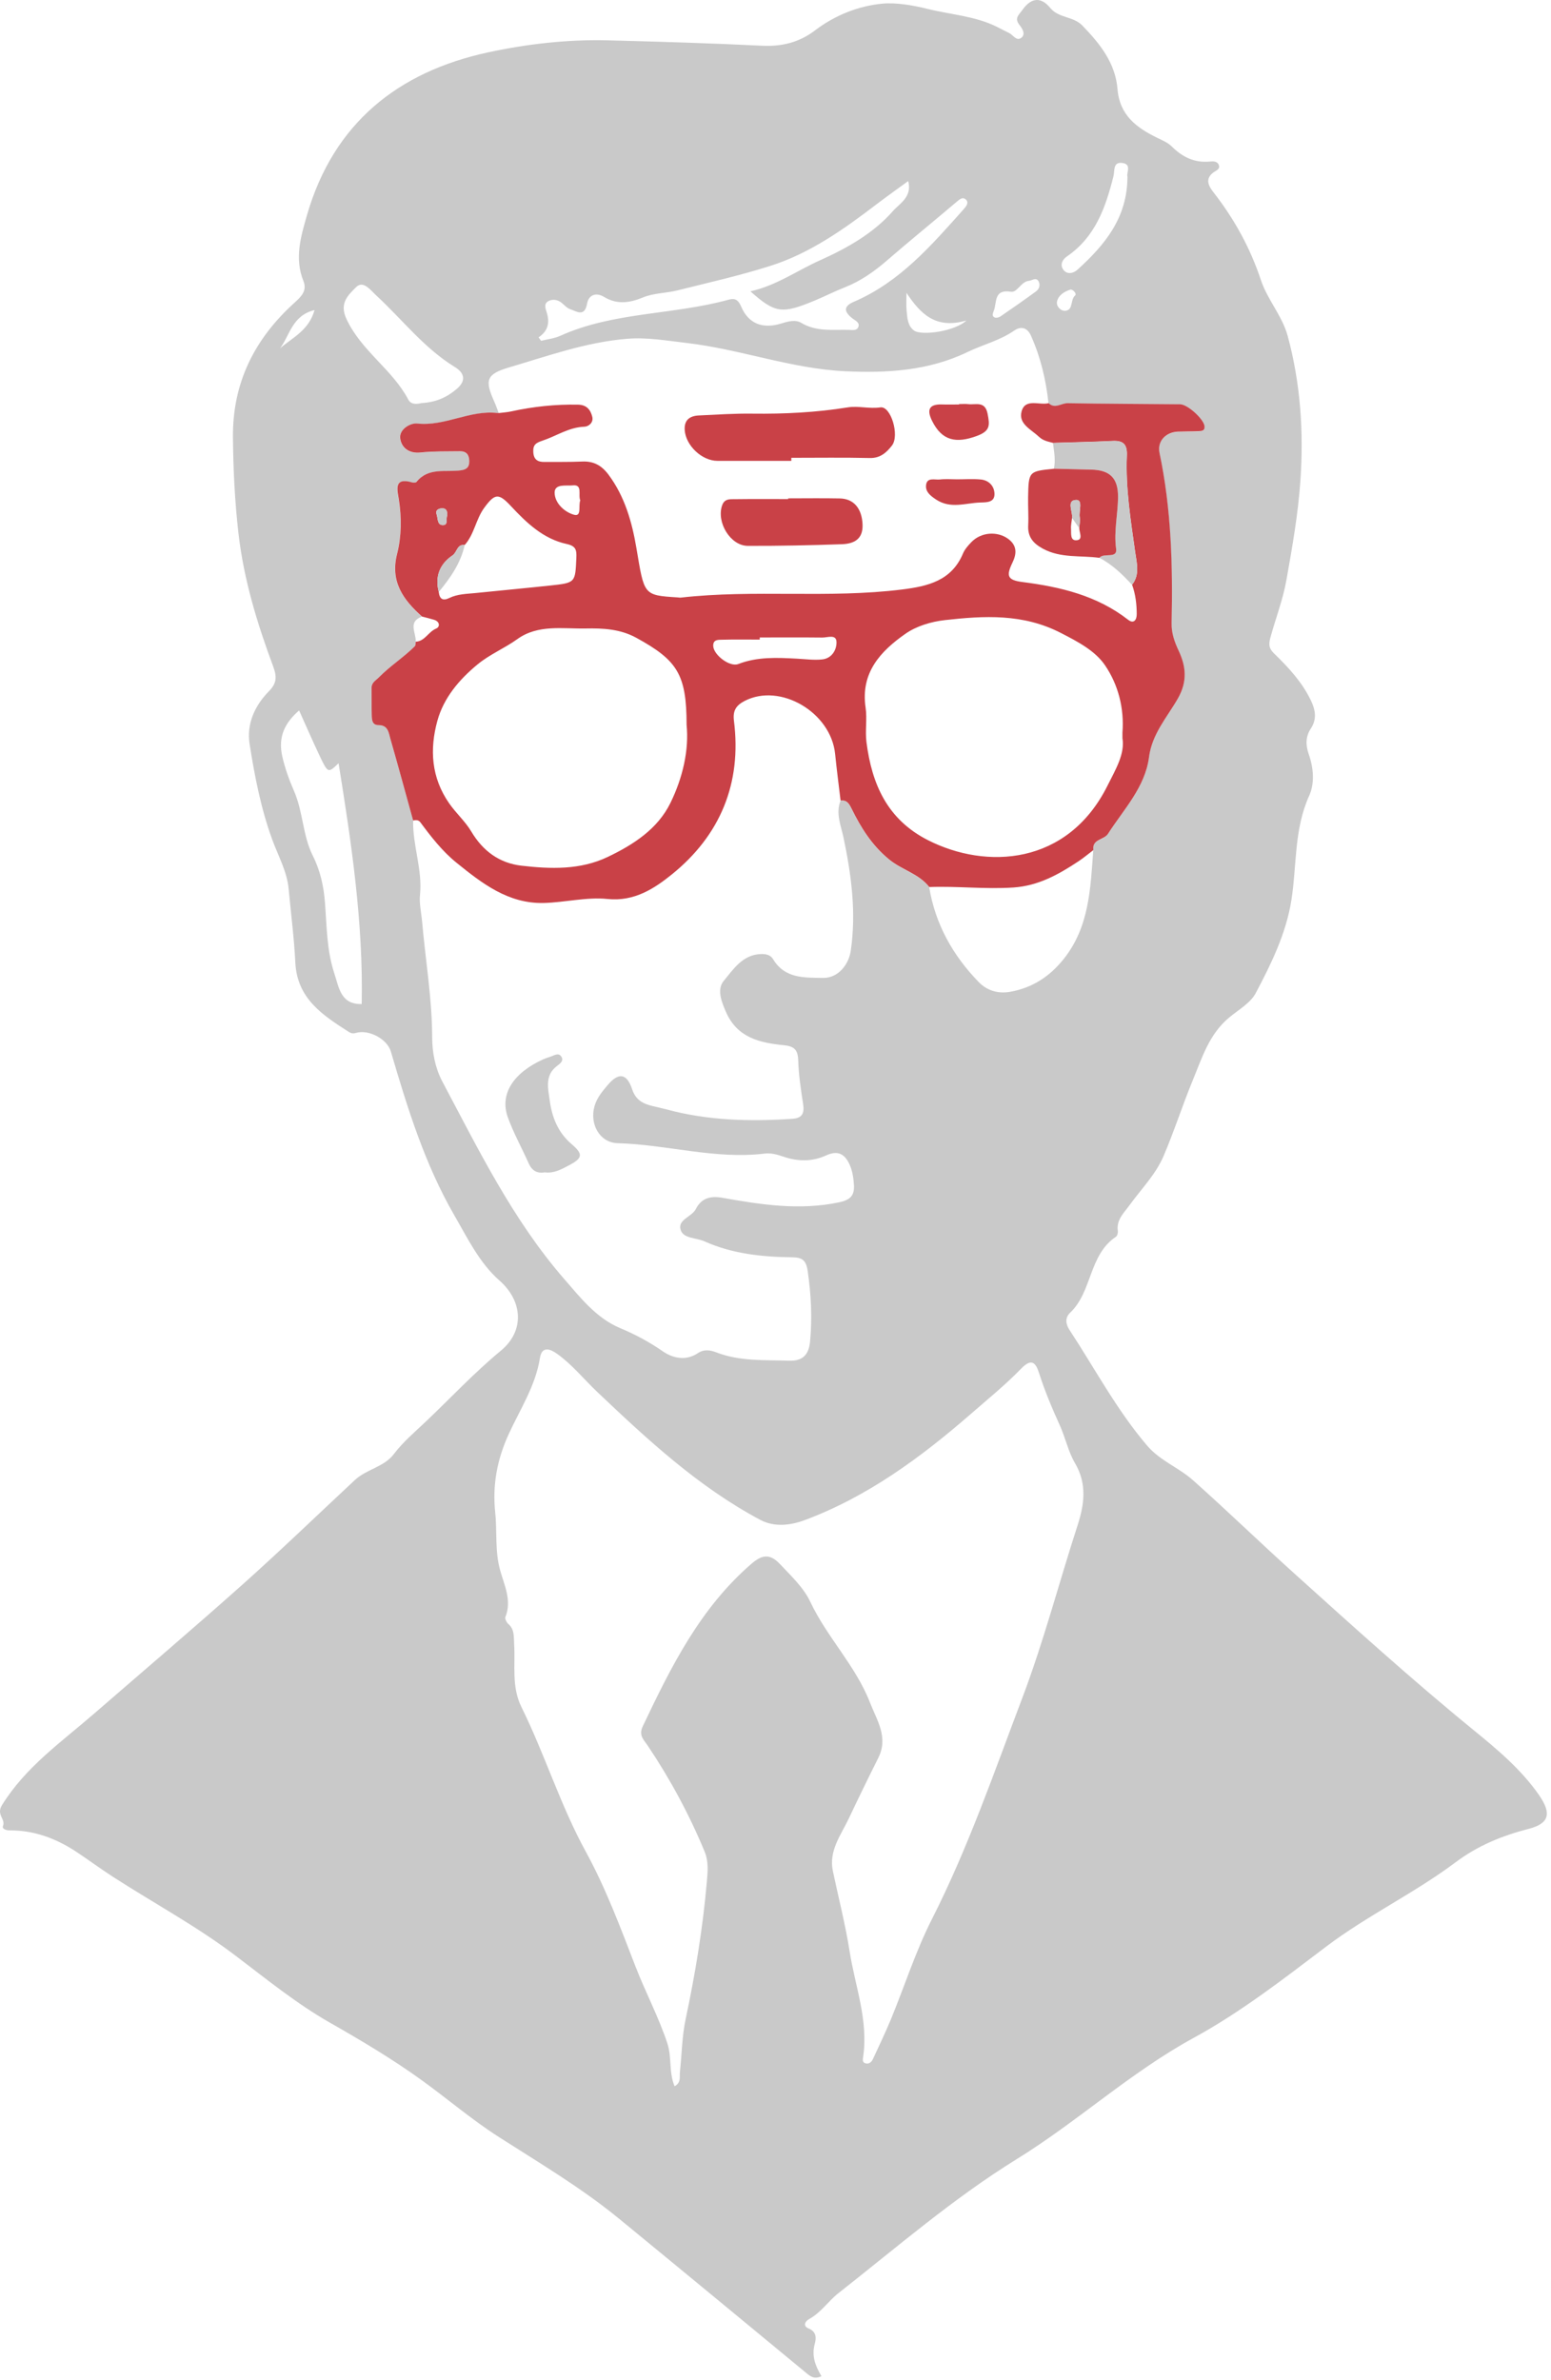 <svg width="131" height="201" viewBox="0 0 131 201" fill="none" xmlns="http://www.w3.org/2000/svg">
<path d="M69.382 200.684C68.752 200.977 68.429 200.684 68.079 200.397C62.814 196.05 57.552 191.7 52.273 187.373C49.095 184.77 45.562 182.678 42.111 180.47C39.841 179.016 37.797 177.26 35.617 175.685C33.142 173.898 30.519 172.34 27.875 170.833C25.017 169.203 22.49 167.136 19.889 165.166C16.61 162.681 12.989 160.733 9.544 158.512C8.47 157.822 7.447 157.051 6.379 156.353C4.69 155.251 2.853 154.573 0.812 154.589C0.492 154.589 0.159 154.45 0.25 154.221C0.494 153.616 -0.343 153.283 0.169 152.454C2.152 149.243 5.159 147.147 7.913 144.758C12.112 141.118 16.346 137.517 20.491 133.818C23.712 130.942 26.819 127.938 29.98 124.992C30.955 124.082 32.427 123.909 33.263 122.807C34.047 121.776 35.027 120.952 35.957 120.07C38.067 118.067 40.05 115.935 42.303 114.075C44.337 112.397 44.145 109.869 42.19 108.153C40.491 106.661 39.506 104.597 38.389 102.669C35.877 98.329 34.413 93.576 33.011 88.803C32.704 87.757 31.151 86.915 30.058 87.238C29.816 87.309 29.654 87.276 29.455 87.147C27.25 85.741 25.096 84.337 24.944 81.303C24.844 79.229 24.571 77.16 24.382 75.091C24.246 73.607 23.508 72.311 23.009 70.95C22.041 68.312 21.512 65.578 21.081 62.831C20.816 61.145 21.512 59.602 22.712 58.38C23.364 57.717 23.407 57.183 23.072 56.281C21.716 52.637 20.585 48.935 20.139 45.028C19.831 42.337 19.7 39.663 19.675 36.956C19.629 32.292 21.522 28.592 24.899 25.543C25.466 25.031 25.952 24.54 25.627 23.733C24.856 21.818 25.406 19.973 25.935 18.149C28.175 10.407 33.621 6.065 41.219 4.424C44.511 3.713 47.923 3.32 51.363 3.408C55.703 3.519 60.04 3.65 64.374 3.862C66.038 3.943 67.509 3.582 68.853 2.557C70.521 1.281 72.535 0.495 74.52 0.309C75.657 0.2 77.071 0.435 78.316 0.745C80.274 1.234 82.333 1.344 84.183 2.257C84.538 2.431 84.883 2.622 85.239 2.793C85.576 2.955 85.851 3.502 86.259 3.192C86.665 2.884 86.32 2.38 86.121 2.128C85.647 1.528 86.035 1.289 86.36 0.83C87.129 -0.253 87.958 -0.241 88.696 0.661C89.43 1.556 90.632 1.349 91.415 2.156C92.907 3.691 94.21 5.336 94.384 7.509C94.563 9.741 96.005 10.792 97.741 11.639C98.182 11.853 98.636 12.04 98.973 12.375C99.863 13.257 100.873 13.764 102.159 13.645C102.456 13.617 102.834 13.592 102.953 13.965C103.056 14.293 102.721 14.396 102.517 14.542C101.723 15.109 102.098 15.737 102.504 16.256C104.25 18.496 105.596 20.936 106.491 23.635C107.045 25.308 108.3 26.674 108.764 28.385C109.848 32.392 110.12 36.477 109.833 40.613C109.636 43.441 109.147 46.215 108.651 49C108.353 50.663 107.743 52.226 107.302 53.839C107.131 54.466 107.184 54.776 107.622 55.202C108.824 56.371 109.969 57.596 110.71 59.136C111.098 59.94 111.249 60.724 110.717 61.528C110.266 62.211 110.271 62.934 110.536 63.687C110.949 64.857 111.05 66.162 110.573 67.211C109.283 70.056 109.538 73.103 109.069 76.051C108.62 78.854 107.365 81.412 106.055 83.886C105.619 84.708 104.603 85.285 103.832 85.925C102.121 87.341 101.529 89.335 100.745 91.23C99.87 93.347 99.175 95.537 98.275 97.641C97.612 99.191 96.398 100.411 95.415 101.769C94.931 102.439 94.276 103.012 94.414 103.969C94.437 104.123 94.367 104.377 94.253 104.453C91.955 105.985 92.265 109.085 90.385 110.869C89.928 111.3 90.014 111.842 90.337 112.331C92.489 115.607 94.324 119.09 96.894 122.097C97.99 123.379 99.555 123.941 100.755 125.01C103.641 127.578 106.413 130.272 109.283 132.857C114.27 137.353 119.248 141.862 124.454 146.111C126.46 147.749 128.459 149.415 129.971 151.58C131.075 153.16 130.858 154.009 129.109 154.46C126.889 155.032 124.827 155.866 122.94 157.283C119.459 159.896 115.48 161.776 112.002 164.41C108.386 167.149 104.807 169.934 100.81 172.116C95.493 175.017 91.027 179.167 85.896 182.338C80.521 185.657 75.763 189.787 70.816 193.671C69.951 194.349 69.344 195.314 68.344 195.858C68.036 196.025 67.756 196.43 68.298 196.655C68.984 196.939 68.946 197.474 68.81 197.978C68.545 198.958 68.85 199.795 69.382 200.687V200.684ZM35.642 52.075C34.402 52.518 35.169 53.463 35.111 54.202C35.088 54.333 35.111 54.507 35.032 54.585C34.093 55.525 32.958 56.238 32.016 57.196C31.713 57.503 31.371 57.644 31.378 58.133C31.391 58.882 31.373 59.63 31.393 60.379C31.404 60.772 31.406 61.248 31.965 61.248C32.782 61.248 32.822 61.893 32.971 62.41C33.629 64.703 34.256 67.006 34.894 69.307C34.851 71.417 35.693 73.438 35.474 75.575C35.398 76.311 35.584 77.072 35.65 77.823C35.935 81.079 36.492 84.31 36.502 87.596C36.504 88.871 36.754 90.194 37.353 91.326C40.428 97.122 43.321 103.042 47.673 108.044C49.047 109.622 50.365 111.323 52.384 112.17C53.644 112.696 54.823 113.326 55.955 114.11C56.824 114.713 57.92 114.97 58.961 114.272C59.46 113.936 59.999 114.022 60.493 114.214C62.492 114.99 64.579 114.849 66.655 114.919C67.855 114.96 68.321 114.36 68.422 113.279C68.608 111.293 68.507 109.33 68.22 107.349C68.082 106.404 67.739 106.197 66.889 106.187C64.357 106.154 61.844 105.892 59.5 104.839C58.822 104.534 57.779 104.614 57.512 103.934C57.152 103.014 58.419 102.8 58.77 102.112C59.228 101.21 59.977 100.978 61 101.159C64.263 101.741 67.527 102.248 70.864 101.545C71.811 101.346 72.184 100.975 72.124 100.071C72.086 99.493 72.01 98.934 71.773 98.392C71.363 97.447 70.76 97.13 69.775 97.583C68.591 98.128 67.363 98.102 66.149 97.681C65.634 97.503 65.118 97.364 64.589 97.427C60.393 97.936 56.325 96.663 52.169 96.55C50.63 96.507 49.78 94.907 50.216 93.412C50.423 92.704 50.877 92.17 51.333 91.633C52.248 90.552 52.943 90.638 53.394 92.001C53.697 92.913 54.319 93.221 55.12 93.415C55.506 93.508 55.894 93.589 56.277 93.692C59.778 94.642 63.344 94.733 66.935 94.489C67.777 94.43 67.948 94.007 67.832 93.243C67.643 92.021 67.457 90.789 67.419 89.557C67.391 88.659 67.084 88.362 66.199 88.274C64.178 88.075 62.267 87.646 61.315 85.464C60.919 84.559 60.536 83.554 61.131 82.838C61.937 81.865 62.714 80.643 64.236 80.577C64.647 80.56 65.065 80.623 65.294 81.006C66.29 82.654 67.9 82.563 69.513 82.591C70.818 82.611 71.688 81.432 71.852 80.323C72.333 77.09 71.912 73.912 71.244 70.734C71.035 69.738 70.564 68.7 70.992 67.626C71.526 67.566 71.708 67.878 71.927 68.322C72.716 69.927 73.628 71.391 75.08 72.588C76.164 73.483 77.603 73.796 78.482 74.93C78.999 78.062 80.486 80.701 82.671 82.949C83.371 83.669 84.319 83.949 85.344 83.76C87.202 83.42 88.658 82.48 89.845 80.988C92.013 78.269 92.098 75.028 92.34 71.812C92.209 70.872 93.232 70.973 93.57 70.444C94.901 68.372 96.708 66.51 97.038 63.962C97.292 62.001 98.562 60.598 99.462 59.038C100.317 57.553 100.145 56.278 99.55 54.998C99.185 54.209 98.928 53.496 98.945 52.637C99.049 47.818 98.925 43.015 97.925 38.269C97.718 37.289 98.439 36.518 99.475 36.475C100.049 36.452 100.626 36.462 101.201 36.437C101.458 36.427 101.761 36.43 101.728 36.026C101.68 35.434 100.309 34.169 99.664 34.164C96.496 34.131 93.328 34.126 90.16 34.071C89.626 34.061 89.087 34.582 88.558 34.068C88.348 32.087 87.892 30.17 87.073 28.343C86.758 27.639 86.206 27.541 85.672 27.914C84.455 28.758 83.023 29.101 81.723 29.729C78.422 31.324 74.896 31.52 71.375 31.354C66.829 31.14 62.504 29.489 57.983 28.965C56.312 28.771 54.669 28.476 52.981 28.612C49.513 28.892 46.262 30.066 42.968 31.039C41.078 31.599 40.932 32.113 41.741 33.904C41.887 34.227 41.998 34.562 42.124 34.892C42.079 34.892 42.036 34.895 41.991 34.892C39.667 34.623 37.57 36.039 35.219 35.779C34.66 35.719 33.702 36.256 33.788 37.017C33.876 37.793 34.503 38.335 35.506 38.227C36.602 38.108 37.716 38.141 38.823 38.123C39.367 38.116 39.609 38.405 39.619 38.952C39.629 39.444 39.425 39.655 38.941 39.728C37.651 39.925 36.182 39.444 35.163 40.714C35.106 40.785 34.896 40.785 34.778 40.749C33.203 40.288 33.556 41.445 33.672 42.178C33.916 43.736 33.906 45.295 33.525 46.79C32.931 49.134 34.042 50.673 35.632 52.082L35.642 52.075ZM56.98 176.196C57.545 175.891 57.383 175.402 57.426 174.994C57.588 173.497 57.603 171.972 57.915 170.508C58.724 166.695 59.357 162.862 59.697 158.979C59.775 158.087 59.866 157.232 59.511 156.373C58.21 153.233 56.605 150.259 54.712 147.436C54.39 146.955 53.918 146.577 54.286 145.803C56.673 140.778 59.133 135.819 63.455 132.084C64.324 131.333 64.994 131.156 65.889 132.109C66.832 133.112 67.867 134.072 68.447 135.299C69.856 138.288 72.257 140.662 73.475 143.78C74.084 145.342 75.057 146.728 74.175 148.482C73.326 150.173 72.499 151.877 71.69 153.586C71.02 154.997 69.982 156.307 70.347 158.031C70.826 160.294 71.403 162.54 71.763 164.823C72.23 167.776 73.361 170.652 72.9 173.726C72.87 173.933 72.817 174.198 73.114 174.266C73.419 174.334 73.616 174.15 73.734 173.89C74.248 172.771 74.788 171.662 75.256 170.523C76.413 167.713 77.338 164.79 78.709 162.091C81.773 156.05 83.973 149.664 86.36 143.364C88.154 138.624 89.437 133.689 91.002 128.861C91.592 127.044 91.829 125.337 90.793 123.566C90.221 122.588 89.987 121.421 89.513 120.378C88.858 118.936 88.248 117.485 87.764 115.975C87.497 115.138 87.164 114.645 86.247 115.592C84.936 116.945 83.459 118.145 82.035 119.385C77.792 123.079 73.291 126.398 67.966 128.384C66.779 128.828 65.405 128.999 64.216 128.364C58.986 125.579 54.69 121.587 50.435 117.55C49.319 116.489 48.349 115.275 47.091 114.365C46.489 113.929 45.771 113.639 45.602 114.7C45.231 117.046 43.931 119.019 42.978 121.094C41.968 123.291 41.585 125.456 41.827 127.752C41.998 129.365 41.786 130.972 42.243 132.626C42.57 133.815 43.256 135.179 42.686 136.567C42.628 136.708 42.782 137.021 42.928 137.149C43.48 137.626 43.384 138.251 43.425 138.868C43.54 140.65 43.18 142.429 44.052 144.193C46.023 148.185 47.328 152.464 49.485 156.401C51.171 159.478 52.409 162.812 53.681 166.096C54.526 168.275 55.627 170.342 56.365 172.57C56.756 173.749 56.479 175.022 56.975 176.191L56.98 176.196ZM45.486 28.489C45.556 28.587 45.63 28.685 45.7 28.784C46.242 28.648 46.819 28.59 47.318 28.363C51.829 26.329 56.832 26.606 61.501 25.321C61.947 25.197 62.303 25.195 62.59 25.873C63.223 27.365 64.432 27.803 66.005 27.317C66.579 27.14 67.184 26.974 67.678 27.269C68.951 28.03 70.329 27.828 71.683 27.859C71.965 27.864 72.371 27.962 72.499 27.609C72.633 27.244 72.26 27.09 72.023 26.909C71.229 26.304 71.254 25.855 72.139 25.477C76.022 23.811 78.684 20.699 81.405 17.657C81.605 17.435 81.869 17.11 81.569 16.843C81.294 16.599 81.032 16.848 80.778 17.065C78.827 18.721 76.839 20.331 74.906 22.007C73.83 22.939 72.693 23.738 71.368 24.26C70.516 24.595 69.694 25.016 68.855 25.366C66.038 26.543 65.486 26.468 63.379 24.605C65.571 24.119 67.331 22.846 69.273 21.977C71.474 20.994 73.757 19.724 75.418 17.826C75.967 17.198 77.066 16.637 76.71 15.291C75.745 15.999 74.886 16.601 74.052 17.239C71.282 19.353 68.439 21.379 65.09 22.448C62.512 23.27 59.858 23.864 57.23 24.522C56.265 24.764 55.211 24.746 54.312 25.119C53.16 25.596 52.099 25.729 51.035 25.084C50.269 24.62 49.705 24.988 49.594 25.611C49.377 26.823 48.714 26.299 48.15 26.11C47.875 26.017 47.658 25.749 47.416 25.56C47.064 25.288 46.64 25.245 46.292 25.447C45.914 25.664 46.076 26.069 46.181 26.407C46.441 27.231 46.303 27.949 45.489 28.491L45.486 28.489ZM30.549 84.796C30.693 77.929 29.667 71.099 28.596 64.461C27.716 65.308 27.699 65.315 26.996 63.831C26.401 62.576 25.847 61.298 25.262 60.001C24.062 61.049 23.453 62.226 23.853 63.934C24.087 64.935 24.428 65.877 24.828 66.792C25.602 68.556 25.564 70.562 26.411 72.251C27.071 73.569 27.346 74.874 27.452 76.298C27.601 78.269 27.598 80.257 28.228 82.178C28.639 83.425 28.767 84.836 30.552 84.799L30.549 84.796ZM35.594 34.043C36.799 33.978 37.716 33.577 38.568 32.856C39.478 32.087 39.128 31.432 38.422 31.001C35.816 29.406 33.984 26.987 31.787 24.96C31.282 24.497 30.678 23.632 30.058 24.27C29.465 24.88 28.639 25.56 29.239 26.888C30.474 29.613 33.132 31.175 34.491 33.758C34.725 34.204 35.254 34.126 35.594 34.043ZM95.223 14.895C95.128 14.618 95.611 13.874 94.802 13.764C93.991 13.65 94.162 14.409 94.044 14.888C93.384 17.519 92.507 20.026 90.115 21.657C89.704 21.936 89.508 22.398 89.828 22.803C90.158 23.222 90.69 23.068 91.017 22.77C93.3 20.689 95.233 18.401 95.226 14.898L95.223 14.895ZM76.564 24.736C76.564 25.24 76.524 25.749 76.574 26.248C76.635 26.848 76.66 27.516 77.194 27.912C77.837 28.388 80.695 27.972 81.617 27.07C79.016 27.826 77.741 26.498 76.564 24.736ZM83.938 26.238C83.873 26.442 83.744 26.687 84.004 26.81C84.13 26.871 84.369 26.813 84.5 26.725C85.508 26.037 86.509 25.336 87.497 24.615C87.761 24.421 87.885 24.096 87.731 23.786C87.524 23.375 87.192 23.69 86.914 23.716C86.239 23.774 85.921 24.726 85.385 24.64C83.923 24.404 84.21 25.528 83.943 26.238H83.938ZM23.652 29.419C24.695 28.514 26.091 27.909 26.565 26.185C24.665 26.654 24.478 28.332 23.652 29.419ZM90.435 24.451C89.861 24.63 89.389 24.948 89.278 25.467C89.193 25.868 89.598 26.286 89.981 26.248C90.674 26.183 90.377 25.318 90.811 24.948C90.949 24.832 90.695 24.479 90.435 24.451Z" fill="#C9C9C9"/>
<path d="M70.998 67.621C70.841 66.308 70.67 64.995 70.536 63.68C70.181 60.149 65.892 57.647 62.893 59.199C62.167 59.577 61.882 60.023 61.99 60.875C62.661 66.162 60.824 70.55 56.754 73.843C55.284 75.03 53.578 76.162 51.31 75.925C49.541 75.741 47.711 76.222 45.904 76.263C42.923 76.328 40.711 74.607 38.548 72.856C37.351 71.885 36.411 70.673 35.499 69.443C35.353 69.247 35.121 69.239 34.894 69.302C34.259 67.001 33.632 64.7 32.974 62.405C32.825 61.888 32.785 61.243 31.968 61.243C31.411 61.243 31.406 60.767 31.396 60.373C31.376 59.625 31.394 58.876 31.381 58.128C31.373 57.639 31.716 57.498 32.019 57.19C32.961 56.233 34.095 55.52 35.035 54.58C35.111 54.501 35.091 54.328 35.113 54.197C35.887 54.159 36.174 53.362 36.83 53.09C37.19 52.939 37.15 52.49 36.653 52.342C36.32 52.241 35.98 52.16 35.645 52.072C34.055 50.663 32.941 49.123 33.538 46.78C33.916 45.288 33.929 43.725 33.684 42.168C33.569 41.434 33.216 40.278 34.791 40.739C34.909 40.774 35.118 40.774 35.176 40.704C36.192 39.434 37.664 39.912 38.954 39.718C39.438 39.645 39.642 39.431 39.632 38.942C39.622 38.398 39.38 38.105 38.836 38.113C37.729 38.131 36.615 38.098 35.519 38.216C34.519 38.325 33.889 37.785 33.8 37.007C33.715 36.246 34.672 35.709 35.232 35.769C37.583 36.026 39.68 34.61 42.003 34.882C42.046 34.887 42.092 34.882 42.137 34.885C42.485 34.839 42.837 34.822 43.175 34.746C45.04 34.338 46.923 34.136 48.835 34.177C49.556 34.192 49.884 34.62 50.025 35.205C50.141 35.684 49.727 36.026 49.357 36.039C48.047 36.084 47.003 36.823 45.829 37.213C45.254 37.405 45.012 37.569 45.043 38.171C45.073 38.809 45.406 39.02 45.975 39.015C47.039 39.005 48.102 39.028 49.163 38.98C50.136 38.935 50.809 39.303 51.401 40.096C52.777 41.944 53.382 44.108 53.75 46.276C54.423 50.255 54.312 50.273 57.235 50.454C57.323 50.459 57.414 50.482 57.5 50.472C63.712 49.766 69.979 50.56 76.194 49.786C78.369 49.514 80.37 49.05 81.335 46.749C81.484 46.394 81.766 46.077 82.038 45.792C82.865 44.93 84.238 44.842 85.153 45.512C85.929 46.082 85.866 46.79 85.516 47.513C84.972 48.64 85.08 48.992 86.355 49.156C89.571 49.567 92.65 50.295 95.281 52.342C95.74 52.7 96.012 52.387 96.01 51.86C96.007 51.014 95.906 50.182 95.617 49.38C96.294 48.524 96.01 47.551 95.881 46.636C95.501 43.924 95.062 41.22 95.178 38.471C95.219 37.541 94.888 37.193 93.974 37.239C92.295 37.322 90.614 37.352 88.936 37.405C88.517 37.291 88.102 37.223 87.754 36.891C87.101 36.271 86.005 35.805 86.282 34.759C86.587 33.605 87.781 34.25 88.568 34.05C89.097 34.565 89.636 34.045 90.171 34.053C93.338 34.108 96.506 34.114 99.674 34.146C100.319 34.154 101.69 35.416 101.738 36.009C101.771 36.412 101.466 36.407 101.211 36.419C100.637 36.445 100.06 36.435 99.485 36.457C98.452 36.5 97.728 37.271 97.935 38.252C98.936 42.997 99.062 47.8 98.956 52.619C98.938 53.478 99.193 54.194 99.561 54.98C100.155 56.261 100.327 57.536 99.472 59.02C98.575 60.58 97.303 61.984 97.048 63.944C96.718 66.492 94.911 68.355 93.58 70.426C93.24 70.955 92.217 70.857 92.348 71.795C91.932 72.11 91.531 72.45 91.098 72.737C89.42 73.849 87.711 74.811 85.602 74.955C83.223 75.116 80.859 74.826 78.487 74.917C77.608 73.783 76.169 73.471 75.085 72.576C73.633 71.379 72.721 69.912 71.932 68.309C71.713 67.866 71.529 67.553 70.998 67.614V67.621ZM39.249 46.029C38.599 45.941 38.609 46.644 38.221 46.906C37.15 47.627 36.714 48.69 37.059 49.998C37.124 50.583 37.392 50.779 37.956 50.502C38.649 50.162 39.415 50.162 40.161 50.086C42.27 49.869 44.385 49.675 46.494 49.449C48.611 49.222 48.586 49.209 48.679 47.12C48.709 46.455 48.649 46.114 47.858 45.943C45.887 45.515 44.473 44.159 43.148 42.737C42.114 41.629 41.792 41.666 40.895 42.894C40.186 43.867 40.06 45.124 39.249 46.031V46.029ZM94.803 62.337C94.803 61.974 94.8 61.928 94.803 61.885C94.966 59.816 94.442 57.818 93.333 56.19C92.497 54.96 91.045 54.199 89.604 53.458C86.403 51.81 83.127 52.001 79.805 52.372C78.659 52.5 77.406 52.873 76.476 53.526C74.372 54.998 72.673 56.812 73.109 59.756C73.251 60.711 73.061 61.712 73.182 62.672C73.636 66.22 74.934 69.209 78.379 70.958C83.296 73.455 90.163 73.1 93.535 66.366C94.233 64.973 95.027 63.66 94.803 62.339V62.337ZM57.991 61.203C57.986 56.951 57.21 55.767 53.74 53.864C52.371 53.115 50.914 53.052 49.488 53.08C47.538 53.12 45.448 52.717 43.699 53.975C42.613 54.756 41.368 55.26 40.328 56.119C38.76 57.412 37.47 58.955 36.94 60.88C36.283 63.279 36.416 65.668 37.946 67.861C38.526 68.692 39.297 69.373 39.796 70.212C40.786 71.88 42.18 72.896 44.042 73.113C46.507 73.397 49.004 73.486 51.335 72.372C53.503 71.336 55.547 70.013 56.623 67.818C57.676 65.671 58.208 63.312 57.989 61.203H57.991ZM64.168 53.839V54.018C63.109 54.018 62.051 54 60.992 54.028C60.672 54.035 60.229 54.002 60.239 54.542C60.252 55.3 61.628 56.364 62.358 56.081C63.984 55.454 65.647 55.54 67.326 55.63C68.031 55.668 68.745 55.767 69.44 55.693C70.257 55.61 70.67 54.885 70.652 54.222C70.635 53.539 69.894 53.851 69.455 53.846C67.694 53.826 65.93 53.839 64.165 53.839H64.168ZM49.012 42.266C48.803 41.805 49.254 40.885 48.349 40.996C47.865 41.054 46.834 40.822 46.844 41.614C46.857 42.521 47.717 43.269 48.49 43.476C49.153 43.655 48.833 42.702 49.009 42.264L49.012 42.266ZM37.777 43.544C37.787 43.186 37.727 42.906 37.296 42.934C36.986 42.954 36.759 43.133 36.872 43.428C36.998 43.761 36.903 44.34 37.397 44.348C37.895 44.358 37.636 43.801 37.777 43.544Z" fill="#C94147"/>
<path d="M46.008 99.012C45.365 99.123 44.929 98.871 44.654 98.254C44.075 96.951 43.372 95.696 42.89 94.357C42.19 92.419 43.344 90.615 45.872 89.471C46.073 89.38 46.282 89.31 46.494 89.242C46.814 89.141 47.195 88.851 47.434 89.279C47.623 89.615 47.275 89.854 47.044 90.028C45.993 90.819 46.295 91.948 46.429 92.931C46.618 94.332 47.109 95.633 48.276 96.626C49.291 97.49 49.203 97.817 48.029 98.435C47.406 98.763 46.776 99.115 46.008 99.012Z" fill="#C9C9C9"/>
<path d="M95.615 49.393C94.795 48.506 93.939 47.669 92.85 47.11C93.228 46.646 94.387 47.223 94.266 46.344C94.059 44.842 94.427 43.4 94.427 41.931C94.427 40.389 93.755 39.693 92.177 39.66C91.124 39.64 90.07 39.61 89.014 39.582C89.171 38.854 89.027 38.136 88.934 37.415C90.612 37.362 92.293 37.332 93.971 37.251C94.886 37.206 95.216 37.554 95.176 38.483C95.058 41.23 95.496 43.937 95.879 46.649C96.008 47.566 96.29 48.536 95.615 49.393Z" fill="#C9C9C9"/>
<path d="M39.248 46.029C38.913 47.571 38.034 48.811 37.056 49.998C36.711 48.693 37.147 47.629 38.218 46.906C38.608 46.644 38.598 45.941 39.246 46.029H39.248Z" fill="#C9C9C9"/>
<path d="M37.777 43.544C37.636 43.801 37.895 44.358 37.396 44.348C36.903 44.338 36.996 43.758 36.872 43.428C36.759 43.131 36.988 42.955 37.296 42.934C37.727 42.907 37.787 43.189 37.777 43.544Z" fill="#C9C9C9"/>
<path d="M66.837 38.922C64.757 38.922 62.676 38.922 60.597 38.922C59.286 38.922 57.923 37.634 57.832 36.324C57.774 35.455 58.273 35.122 59.037 35.087C60.539 35.016 62.046 34.915 63.548 34.935C66.249 34.968 68.933 34.835 71.605 34.406C72.514 34.26 73.414 34.545 74.359 34.406C75.244 34.275 75.997 36.775 75.337 37.627C74.883 38.214 74.352 38.703 73.47 38.683C71.26 38.632 69.047 38.665 66.837 38.665C66.837 38.751 66.837 38.837 66.837 38.922Z" fill="#C94147"/>
<path d="M89.016 39.585C90.07 39.61 91.123 39.641 92.179 39.663C93.757 39.696 94.43 40.392 94.43 41.934C94.43 43.403 94.062 44.845 94.268 46.347C94.389 47.226 93.23 46.647 92.852 47.113C91.257 46.894 89.593 47.161 88.079 46.337C87.257 45.891 86.793 45.339 86.844 44.368C86.884 43.577 86.821 42.781 86.836 41.989C86.879 39.804 86.887 39.804 89.019 39.59L89.016 39.585ZM90.549 43.746C90.516 44.048 90.44 44.353 90.46 44.651C90.488 45.051 90.359 45.717 90.987 45.621C91.476 45.548 91.161 44.968 91.156 44.608C91.174 44.3 91.247 43.98 91.196 43.685C91.106 43.166 91.509 42.186 90.874 42.224C90.055 42.269 90.617 43.204 90.551 43.748L90.549 43.746Z" fill="#C94147"/>
<path d="M66.572 42.09C68.029 42.09 69.486 42.067 70.942 42.097C72.127 42.123 72.797 42.962 72.853 44.295C72.905 45.557 72.106 45.928 71.101 45.963C68.455 46.054 65.806 46.112 63.16 46.102C61.686 46.097 60.491 44.098 60.993 42.679C61.197 42.102 61.656 42.163 62.074 42.158C63.573 42.138 65.073 42.15 66.572 42.15C66.572 42.13 66.572 42.11 66.572 42.09Z" fill="#C94147"/>
<path d="M80.999 34.129C81.264 34.129 81.529 34.103 81.788 34.134C82.418 34.207 83.2 33.841 83.414 34.948C83.595 35.895 83.671 36.394 82.491 36.825C80.755 37.46 79.568 37.236 78.731 35.558C78.285 34.663 78.411 34.124 79.553 34.159C80.034 34.174 80.518 34.161 81.002 34.161C81.002 34.151 81.002 34.139 81.002 34.129H80.999Z" fill="#C94147"/>
<path d="M80.844 40.482C81.507 40.482 82.172 40.434 82.83 40.495C83.533 40.56 83.989 41.064 83.996 41.719C84.007 42.443 83.329 42.425 82.805 42.44C81.557 42.478 80.299 43.005 79.065 42.191C78.571 41.865 78.167 41.535 78.215 40.994C78.278 40.275 78.956 40.545 79.387 40.495C79.866 40.439 80.357 40.482 80.844 40.482Z" fill="#C94147"/>
<path d="M90.549 43.746C90.614 43.202 90.052 42.267 90.871 42.221C91.509 42.186 91.103 43.166 91.194 43.683C91.247 43.98 91.171 44.298 91.153 44.605C90.952 44.318 90.75 44.031 90.549 43.743V43.746Z" fill="#C9C9C9"/>
</svg>
